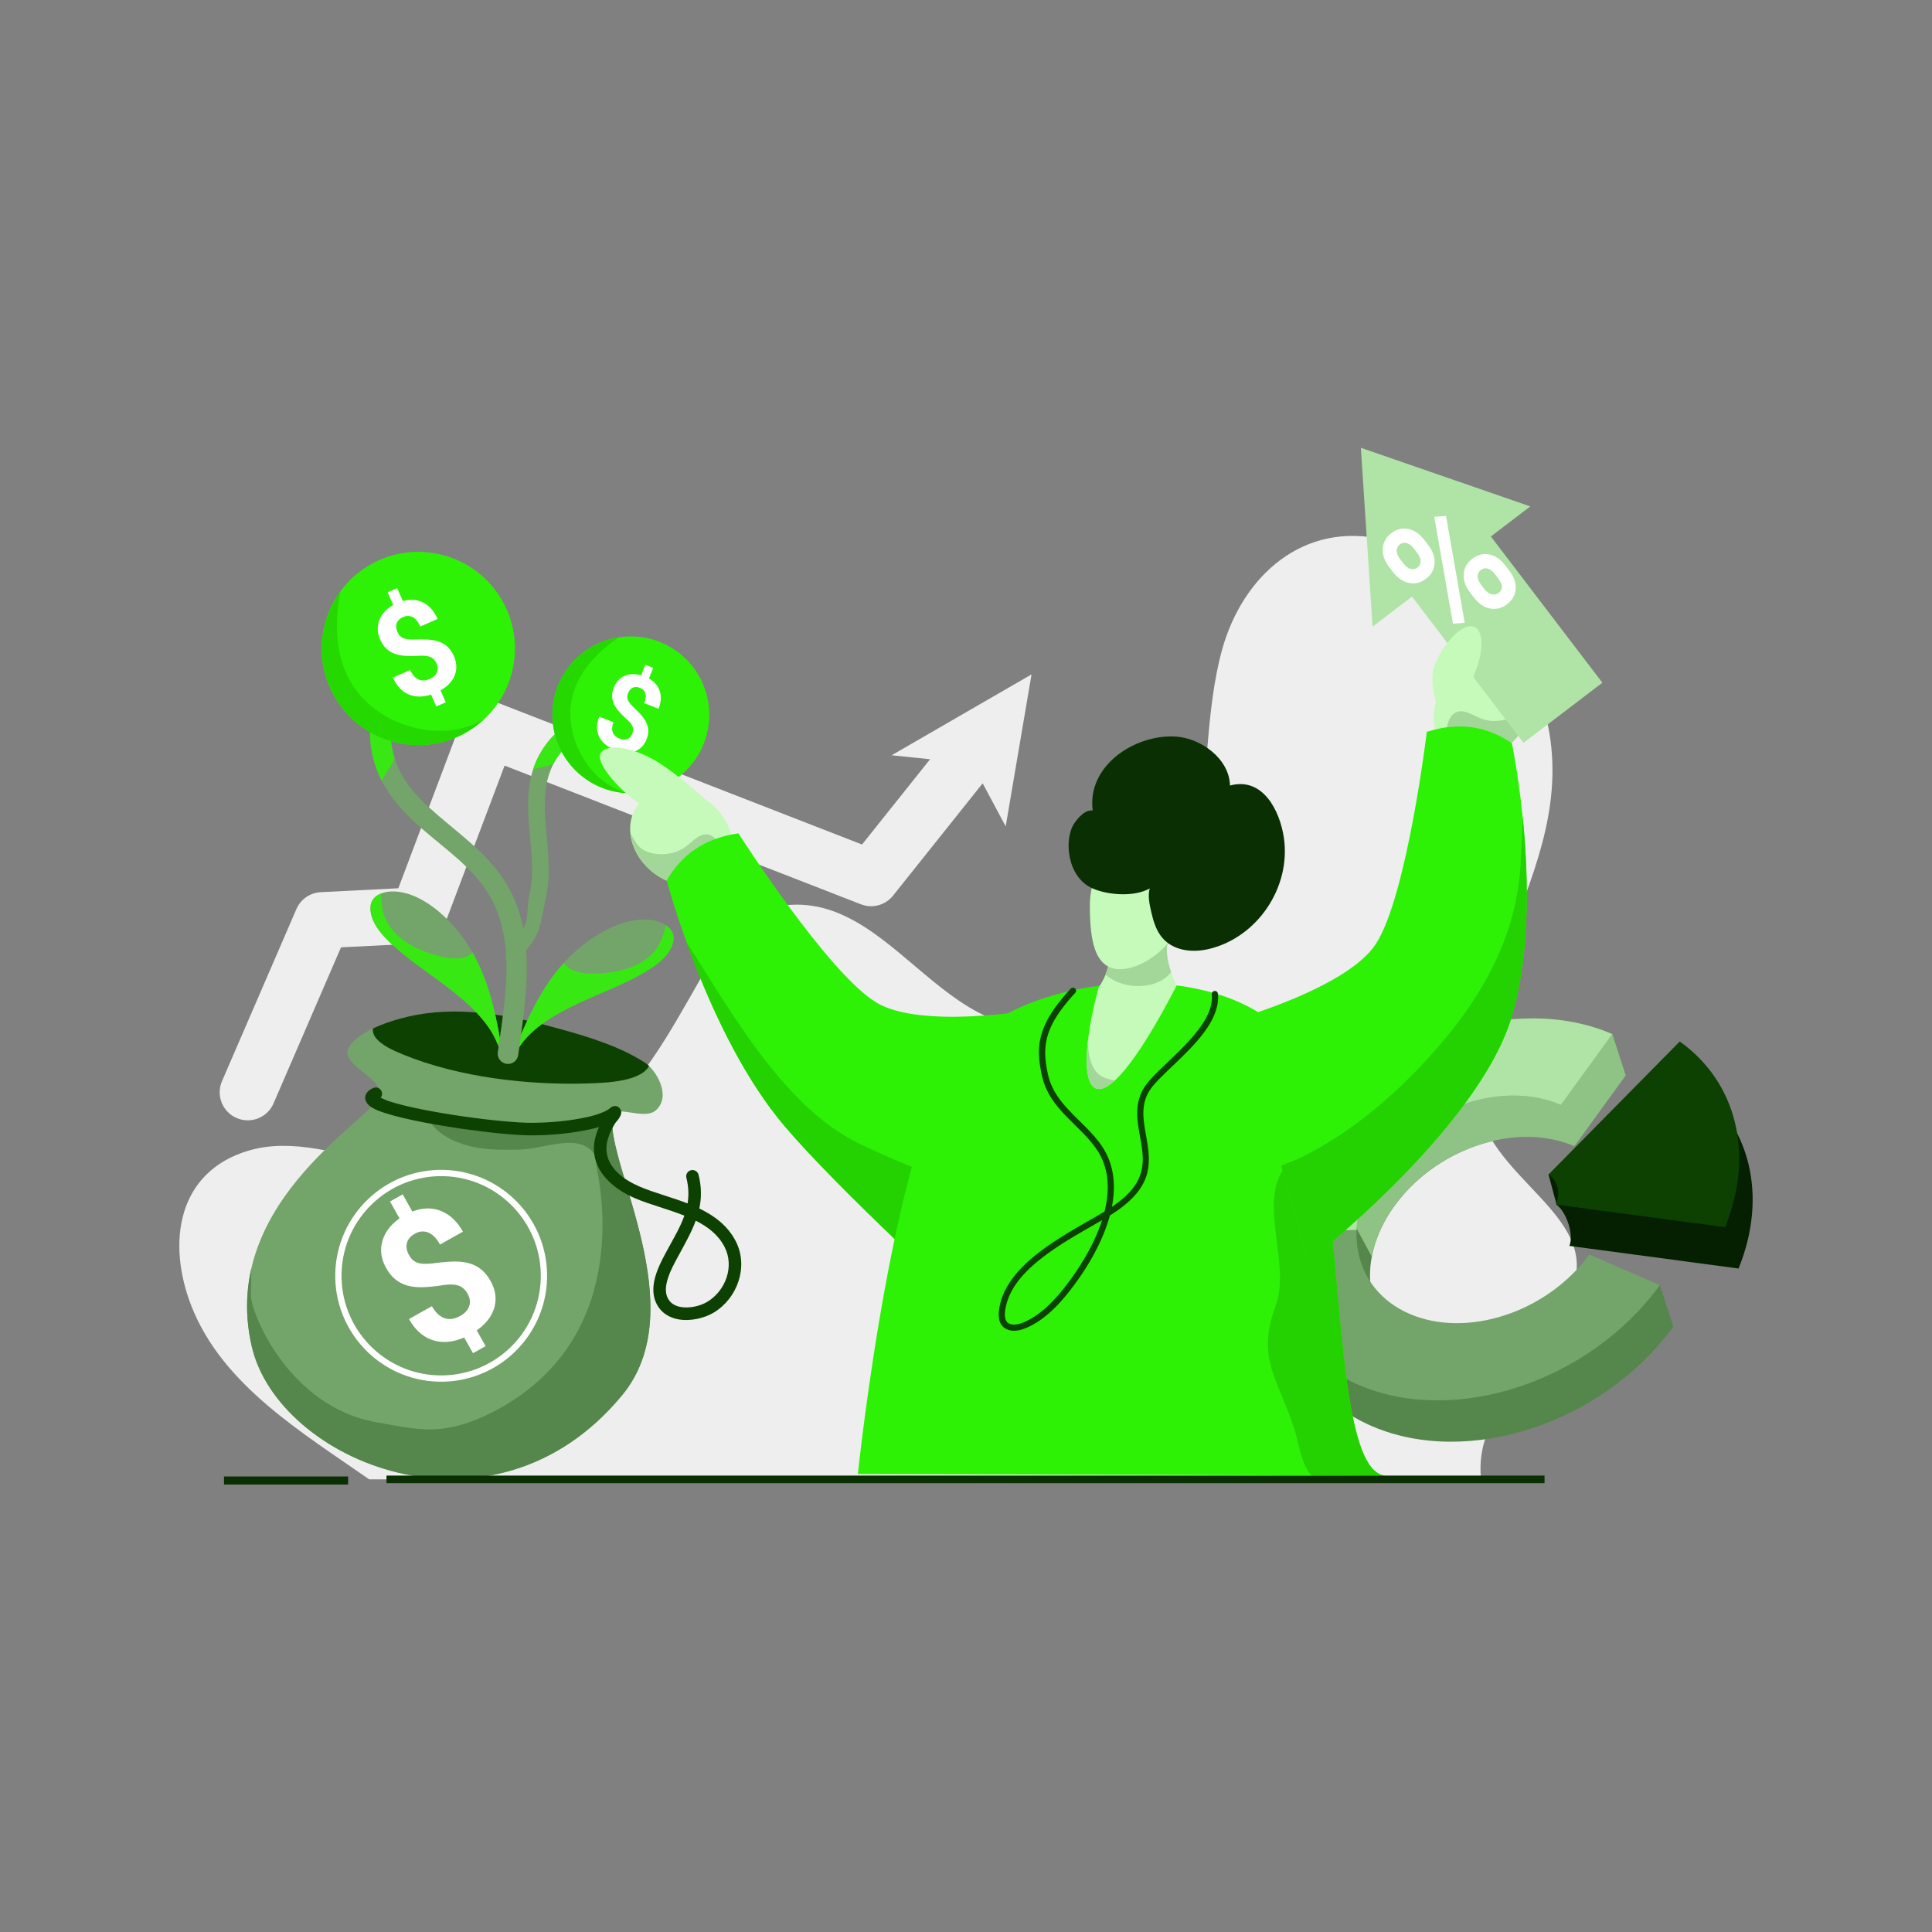 <svg xmlns="http://www.w3.org/2000/svg" fill-rule="evenodd" stroke-linejoin="round" stroke-miterlimit="2" clip-rule="evenodd" viewBox="0 0 6000 6000" id="Businessinvestment"><rect x="0" y="0" width="6000" height="6000" fill="#808080" stroke="none"/><path fill="#eeeeee" d="m1819.6 810.164 3 15.378 22.23-44.159-50.51 11.616 11.43 4.836-28.89 19.732-98.11-77.577a9.008 9.008 0 0 0-12.7 1.549l-35.45 45.796-24.14-6.106a9.014 9.014 0 0 0-9.06 2.885l-39 45.739c-3.22 3.778-2.77 9.462 1.01 12.683 3.78 3.222 9.47 2.77 12.69-1.008l35.37-41.483 24.42 6.18a9.019 9.019 0 0 0 9.33-3.215l33.5-43.268 96.17 76.044a9.003 9.003 0 0 0 10.66.372l38.05-25.994Z" transform="rotate(-17.071 -7698.57 53682.375) scale(9.685)" class="coloreeeeee svgShape"></path><path fill="#eeeeee" d="M1384.13 1066.23c-26.51-18.53-57.95-37.22-70.22-68.348-9.9-25.107-5.75-53.456 22.86-61.718 17.46-5.041 35.76 1.783 52.95 4.845 24.29 4.327 48.13 4.097 70.45-7.482 24.63-12.774 37.66-34.995 50.95-58.208 8.64-15.085 18.43-34.07 37.77-36.084 46.71-4.863 67.06 71.08 123.88 41.535 51.6-26.834 35.67-95.774 48.52-142.403 8.1-29.422 32.34-51.294 64.39-43.588 13.58 3.269 25.7 10.585 35.51 20.459 7.53 7.589 13.98 16.3 19.01 25.744 35.92 67.465-22.29 113.498-18.43 172.749 2 30.601 43 44.968 39.6 70.931-3.86 29.598-41.34 50.078-37.61 81.768l-439.63-.2Z" transform="translate(-9725.77 -3780.94) scale(7.855)" class="coloreeeeee svgShape"></path><g transform="matrix(8.355 3.623 -6.08 8.385 -4832.751 -10261.095)" fill="#000000" class="color000000 svgShape"><path fill="#55864b" d="m1797.83 845.251-12.26-10.001s-52.66 41.597-52.66 74.922c0 35.83 29.09 64.92 64.92 64.92 35.85 0 64.92-29.066 64.92-64.92l-12.29-10.001-13.95 10.001c0 21.363-17.32 38.681-38.68 38.681-21.35 0-38.68-17.333-38.68-38.681 0-6.511 1.61-12.647 4.45-18.03 6.48-12.281 19.38-20.652 34.23-20.652v-26.239Z" class="color4b7686 svgShape"></path><clipPath id="a"><path d="m1797.83 845.251-12.26-10.001s-52.66 41.597-52.66 74.922c0 35.83 29.09 64.92 64.92 64.92 35.85 0 64.92-29.066 64.92-64.92l-12.29-10.001-13.95 10.001c0 21.363-17.32 38.681-38.68 38.681-21.35 0-38.68-17.333-38.68-38.681 0-6.511 1.61-12.647 4.45-18.03 6.48-12.281 19.38-20.652 34.23-20.652v-26.239Z" fill="#000000" class="color000000 svgShape"></path></clipPath><g clip-path="url(#a)" fill="#000000" class="color000000 svgShape"><path fill="#8fc285" d="m885.616 981.629 18.561 71.871 14.98 16.48 79.083-74.055 6.46-52.121-42.984-21.736-76.1 59.561Z" transform="matrix(.749 -.117 .302 .7 757.748 289.625)" class="color85b1c2 svgShape"></path></g></g><g transform="matrix(8.355 3.623 -6.08 8.385 -4874.658 -10389.484)" fill="#000000" class="color000000 svgShape"><path fill="#73a469" d="M1797.83 845.251c-35.85 0-64.92 29.066-64.92 64.921 0 35.83 29.09 64.92 64.92 64.92 35.85 0 64.92-29.066 64.92-64.92h-26.24c0 21.363-17.32 38.681-38.68 38.681-21.35 0-38.68-17.333-38.68-38.681 0-21.363 17.32-38.682 38.68-38.682v-26.239Z" class="color6993a4 svgShape"></path><clipPath id="b"><path d="M1797.83 845.251c-35.85 0-64.92 29.066-64.92 64.921 0 35.83 29.09 64.92 64.92 64.92 35.85 0 64.92-29.066 64.92-64.92h-26.24c0 21.363-17.32 38.681-38.68 38.681-21.35 0-38.68-17.333-38.68-38.681 0-21.363 17.32-38.682 38.68-38.682v-26.239Z" fill="#000000" class="color000000 svgShape"></path></clipPath><g clip-path="url(#b)" fill="#000000" class="color000000 svgShape"><path fill="#b0e4a6" d="m846.865 1069.98 61.966-17.17 81.435-63.757 14.434-45.249-83.743-52.282-74.092 178.458Z" transform="matrix(.749 -.117 .302 .7 770.041 299.625)" class="colora6d2e4 svgShape"></path></g></g><path fill="#052000" d="M1860.47 893.107c-6.56-24.083-26.35-42.271-50.9-46.786l-22.12 43.532 8.53 7.549c3.98.733 10.95 6.094 12.01 10.001l52.48-14.296Z" transform="matrix(8.355 3.623 -6.08 8.385 -4714.848 -10289.675)" class="color001320 svgShape"></path><path fill="#0d4102" d="M1860.47 893.107c-6.56-24.083-26.35-42.271-50.9-46.786l-9.83 53.491c3.98.733 7.19 3.684 8.25 7.591l52.48-14.296Z" transform="matrix(8.355 3.623 -6.08 8.385 -4756.755 -10418.064)" class="color023341 svgShape"></path><g transform="rotate(1.558 197681.76 -431460.385) scale(9.215)" fill="#000000" class="color000000 svgShape"><path fill="#73a469" d="M1419.15 930.734c1.22 6.854-54.12 36.679-41 86.656 10.06 38.32 82.95 66.85 125.15 12.93 23.31-29.77-7.28-77.451-5.8-93.527.46-4.977 10.67 1.071 14.71-2.924 5.09-5.033-.59-13.64-4.33-15.896-8.38-5.061-18.49-7.932-27.91-10.287-16.1-4.025-32.95-7.141-49.46-3.646-6.48 1.371-17.88 5.056-21.97 10.733-4.57 6.34 9.48 9.62 10.61 15.961Z" class="color6993a4 svgShape"></path><clipPath id="c"><path d="M1419.15 930.734c1.22 6.854-54.12 36.679-41 86.656 10.06 38.32 82.95 66.85 125.15 12.93 23.31-29.77-7.28-77.451-5.8-93.527.46-4.977 10.67 1.071 14.71-2.924 5.09-5.033-.59-13.64-4.33-15.896-8.38-5.061-18.49-7.932-27.91-10.287-16.1-4.025-32.95-7.141-49.46-3.646-6.48 1.371-17.88 5.056-21.97 10.733-4.57 6.34 9.48 9.62 10.61 15.961Z" fill="#000000" class="color000000 svgShape"></path></clipPath><g clip-path="url(#c)" fill="#000000" class="color000000 svgShape"><path fill="#0d4102" d="M1426.8 893.813c-4.61 1.417-7.34 8.933-4.85 12.927 2.39 3.817 7.26 5.793 11.28 7.322 20.73 7.865 46.26 8.407 67.9 4.605 6.99-1.228 20.14-3.581 21.89-12.182 1.73-8.485-9.21-15.162-15.49-18.082-1.7-.793-3.45-1.49-5.22-2.102-23.53-8.111-52.85-3.785-75.51 7.512Z" transform="matrix(.92 .069 -.053 .71 156.547 169.734)" class="color023341 svgShape"></path><path fill="#55864b" d="M1527.12 932.778c-10.8.28-24.96 3.924-35.77 4.327-7.13.264-15.3 2.802-22.39 2.018-4.21-.466-8.08.054-12.24-.745-3.71-.713-7.27-1.863-10.82-3.156-1.16-.423-3.53-1.613-4.82-1.043-1.11.494 1.86 3.58 2.18 3.888 3.32 3.291 7.84 5.152 12.31 6.332 6.7 1.769 13.93 1.482 20.79 1.141 9.61-.478 22.75-7.414 29.01.982.91 1.213.74 3.551 1.01 5.023.84 4.556 16.48 63.495-34.39 94.235-7.92 4.78-16.85 8.65-26.17 9.26-7.23.47-14.46-1.06-21.63-2.05-35.09-4.87-50.66-41.88-50.66-48.07-.01-51.006-10.02-5.548-10.52-3.38-2.15 9.4 7.28 26.5 8.79 35.96 1.4 8.79 4.34 17.17 9.19 24.65 18.35 28.26 62.26 33.05 91.45 21.41 8.54-3.41 52.03-12.53 58.32-19.29 20.3-21.83 5.11-104.587-3.64-131.492Z" transform="translate(185.124 127.736) scale(.868)" class="color4b7686 svgShape"></path></g></g><path fill="#ffffff" fill-rule="nonzero" d="M1754.55 918.17c0-2.929-.81-5.261-2.44-6.993-1.62-1.733-4.38-3.332-8.28-4.797-3.89-1.465-7.25-2.921-10.07-4.368-2.83-1.447-5.25-3.108-7.27-4.984a20.055 20.055 0 0 1-4.71-6.619c-1.13-2.536-1.69-5.555-1.69-9.057 0-6.038 1.93-10.986 5.79-14.845 3.86-3.859 8.98-6.109 15.38-6.753v-11.468h8.57v11.629c6.33.893 11.28 3.528 14.85 7.905 3.57 4.377 5.36 10.049 5.36 17.016h-15.49c0-4.288-.89-7.494-2.65-9.62-1.77-2.126-4.14-3.189-7.1-3.189-2.93 0-5.2.831-6.81 2.492-1.61 1.662-2.41 3.957-2.41 6.887 0 2.715.78 4.895 2.36 6.538 1.57 1.644 4.49 3.323 8.76 5.038 4.27 1.715 7.78 3.332 10.53 4.85 2.75 1.518 5.07 3.233 6.97 5.145a19.971 19.971 0 0 1 4.34 6.538c1 2.448 1.5 5.297 1.5 8.548 0 6.074-1.9 11.005-5.68 14.792-3.79 3.787-9.01 6.02-15.65 6.699v10.665h-8.52v-10.612c-7.33-.786-13-3.385-17.02-7.797-4.02-4.413-6.03-10.281-6.03-17.605h15.49c0 4.251 1.01 7.511 3.03 9.78 2.02 2.269 4.92 3.403 8.71 3.403 3.14 0 5.62-.83 7.45-2.492 1.82-1.661 2.73-3.903 2.73-6.726Z" transform="rotate(-29.274 3780.2 19342.41) scale(5.268)" class="colorffffff svgShape"></path><path fill="#0d4102" d="M1508.99 936.272c-1.22 2.899-1.99 5.981-1.76 9.139.65 9.065 8.86 15.079 16.65 18.115 5.92 2.31 13.1 3.863 19.76 6.265-1.48 4.5-3.95 8.816-6.4 13.559-1.71 3.312-3.99 7.689-4.77 11.976-.6 3.29-.35 6.534 1.34 9.354 1.91 3.21 5.05 4.89 8.59 5.43 4.8.72 10.35-.77 13.92-3.03 9.17-5.79 13.33-18.203 7.85-27.951-3.29-5.863-8.61-9.589-14.71-12.282.76-4.039.7-8.293-.65-13.07-.37-1.296-1.74-2.055-3.06-1.693-1.32.362-2.09 1.709-1.72 3.005 1.02 3.59 1.17 6.839.74 9.918-6.45-2.268-13.35-3.787-19.07-6.015-6.14-2.395-13.01-6.777-13.53-13.927-.26-3.587 1.26-7.01 2.96-10.101.27-.51.82-1.094 1.25-1.685.53-.71.93-1.438 1.12-2.091.32-1.113-.1-1.781-.34-2.129-.51-.728-1.27-1.211-2.43-1.044-.24.033-.55.11-.9.296-.26.14-.89.714-1.18.932-.53.391-1.1.698-1.69.985-2.06.999-4.27 1.711-6.48 2.256-7.1 1.745-14.41 2.601-21.7 2.866-11.66.423-43.02-2.862-56.67-6.772-1.32-.378-2.68-.938-3.65-1.376.54-.701.68-1.67.27-2.522-.58-1.218-2.06-1.742-3.3-1.169-2.65 1.229-3.22 2.945-3.07 4.216.14 1.098 1.04 2.524 3.18 3.625 9.26 4.759 49.63 9.373 63.42 8.873 7.64-.277 15.29-1.181 22.72-3.009 1.11-.273 2.22-.585 3.31-.944Zm39.19 35.358c-1.58 4.6-4.01 9.076-6.52 13.93-1.28 2.486-2.96 5.623-3.88 8.837-.78 2.71-1.08 5.485.31 7.813 1.43 2.4 4.1 3.19 6.85 3.2 3.14.02 6.44-1.01 8.7-2.43 7.06-4.46 10.41-13.985 6.19-21.493-2.62-4.672-6.84-7.646-11.65-9.857Z" transform="matrix(7.86 .214 -.217 7.994 -9797.172 -4307.528)" class="color023341 svgShape"></path><path fill="#ffffff" d="M1456.65 951.799c-22.7 0-41.14 18.432-41.14 41.135 0 22.706 18.44 41.136 41.14 41.136s41.13-18.43 41.13-41.136c0-22.703-18.43-41.135-41.13-41.135Zm0 2.439c21.36 0 38.69 17.339 38.69 38.696 0 21.356-17.33 38.696-38.69 38.696s-38.7-17.34-38.7-38.696c0-21.357 17.34-38.696 38.7-38.696Z" transform="rotate(1.558 152809.031 -372027.289) scale(7.997)" class="colorffffff svgShape"></path><g transform="matrix(-6.546 -.724 -.724 6.546 14285.8 -2344.728)" fill="#000000" class="color000000 svgShape"><path fill="#73a469" d="M1826.95 1063.05c.53-6.86 2.82-13.69 4.99-20.17 5.79-17.25 14.13-32.74 28.91-43.864 7.18-5.402 16.92-10.461 26.23-9.185 4.41.603 9.33 3.149 9.11 8.246-.38 9.113-11.31 16.233-17.99 20.663-16.32 10.83-46.62 22.56-51.25 44.31Z" class="color6993a4 svgShape"></path><clipPath id="d"><path d="M1826.95 1063.05c.53-6.86 2.82-13.69 4.99-20.17 5.79-17.25 14.13-32.74 28.91-43.864 7.18-5.402 16.92-10.461 26.23-9.185 4.41.603 9.33 3.149 9.11 8.246-.38 9.113-11.31 16.233-17.99 20.663-16.32 10.83-46.62 22.56-51.25 44.31Z" fill="#000000" class="color000000 svgShape"></path></clipPath><g clip-path="url(#d)" fill="#000000" class="color000000 svgShape"><path fill="#37e813" d="M1855.6 999.788c1.04 2.592.6 5.662.06 8.312-.48 2.39-1.15 4.82-2.38 6.94-4.46 7.66-13.84 10.88-22.14 12.14-3.75.57-9.76.95-12.7-2.13-2.02-2.12-.56-4.16-.44-6.54.03-.63-.47-.78-1-.62-2.87.84-5.33 4.93-6.87 7.2-4.62 6.85-7.57 15.14-8.79 23.29-.43 2.87-1.07 6.88.78 9.42 2.32 3.19 7.6.75 10.29-.51.78-.37 1.56-.76 2.33-1.16.89-.46 1.78-.94 2.65-1.42 1.37-.75 2.71-1.55 4.04-2.35 8.13-4.86 46.98-25.05 52.1-34.6 5.34-9.97-8.7-14.59-17.93-17.972Z" transform="translate(-337.245 -216.062) scale(1.201)" class="color477282 svgShape"></path></g></g><g transform="rotate(6.308 40434.851 -89591.941) scale(6.586)" fill="#000000" class="color000000 svgShape"><path fill="#73a469" d="M1826.95 1063.05c.53-6.86 2.82-13.69 4.99-20.17 5.79-17.25 14.13-32.74 28.91-43.864 7.18-5.402 16.92-10.461 26.23-9.185 4.41.603 9.33 3.149 9.11 8.246-.38 9.113-11.31 16.233-17.99 20.663-16.32 10.83-46.62 22.56-51.25 44.31Z" class="color6993a4 svgShape"></path><clipPath id="e"><path d="M1826.95 1063.05c.53-6.86 2.82-13.69 4.99-20.17 5.79-17.25 14.13-32.74 28.91-43.864 7.18-5.402 16.92-10.461 26.23-9.185 4.41.603 9.33 3.149 9.11 8.246-.38 9.113-11.31 16.233-17.99 20.663-16.32 10.83-46.62 22.56-51.25 44.31Z" fill="#000000" class="color000000 svgShape"></path></clipPath><g clip-path="url(#e)" fill="#000000" class="color000000 svgShape"><path fill="#37e813" d="M1855.6 999.788c1.04 2.592.6 5.662.06 8.312-.48 2.39-1.15 4.82-2.38 6.94-4.46 7.66-13.84 10.88-22.14 12.14-3.75.57-9.76.95-12.7-2.13-2.02-2.12-.56-4.16-.44-6.54.03-.63-.47-.78-1-.62-2.87.84-5.33 4.93-6.87 7.2-4.62 6.85-7.57 15.14-8.79 23.29-.43 2.87-1.07 6.88.78 9.42 2.32 3.19 7.6.75 10.29-.51.78-.37 1.56-.76 2.33-1.16.89-.46 1.78-.94 2.65-1.42 1.37-.75 2.71-1.55 4.04-2.35 8.13-4.86 46.98-25.05 52.1-34.6 5.34-9.97-8.7-14.59-17.93-17.972Z" transform="translate(-337.245 -216.062) scale(1.201)" class="color477282 svgShape"></path></g></g><g transform="rotate(-173.692 9108.95 -2485.555) scale(8.737 -8.5)" fill="#000000" class="color000000 svgShape"><path fill="#73a469" d="M1830.61 1062.95c-.26-10.01-.87-20.78.25-31.11 1.07-9.78 3.69-19.17 9.96-26.97 6.79-8.459 16.47-13.765 25.14-19.935 9.65-6.873 18.1-14.74 21.35-27.711.99-3.91 1.36-7.975.98-11.995-.41-4.286-1.79-8.419-3.64-12.283-.89-1.862-3.09-2.627-4.9-1.709-1.81.918-2.56 3.175-1.66 5.036 1.46 3.054 2.59 6.308 2.92 9.696.3 3.143-.01 6.319-.78 9.376-2.78 11.05-10.21 17.553-18.44 23.408-9.21 6.558-19.4 12.339-26.62 21.327-14.03 17.48-12.43 41.85-11.88 63.07.06 2.08 1.74 3.72 3.76 3.66 2.02-.05 3.61-1.78 3.56-3.86Z" class="color6993a4 svgShape"></path><clipPath id="f"><path d="M1830.61 1062.95c-.26-10.01-.87-20.78.25-31.11 1.07-9.78 3.69-19.17 9.96-26.97 6.79-8.459 16.47-13.765 25.14-19.935 9.65-6.873 18.1-14.74 21.35-27.711.99-3.91 1.36-7.975.98-11.995-.41-4.286-1.79-8.419-3.64-12.283-.89-1.862-3.09-2.627-4.9-1.709-1.81.918-2.56 3.175-1.66 5.036 1.46 3.054 2.59 6.308 2.92 9.696.3 3.143-.01 6.319-.78 9.376-2.78 11.05-10.21 17.553-18.44 23.408-9.21 6.558-19.4 12.339-26.62 21.327-14.03 17.48-12.43 41.85-11.88 63.07.06 2.08 1.74 3.72 3.76 3.66 2.02-.05 3.61-1.78 3.56-3.86Z" fill="#000000" class="color000000 svgShape"></path></clipPath><g clip-path="url(#f)" fill="#000000" class="color000000 svgShape"><path fill="#37e813" d="M1847.02 924.905c5.25 5.935 2.64 36.785 5.98 43.864.79 1.693 1.42 7.919 3.45 8.598 1.57.522 3.33-1.597 4.19-2.574 3.06-3.452 5.16-7.904 7.03-12.068 4.85-10.735 8.71-23.987 7.13-35.85-.26-2.003-.72-4.053-1.52-5.914-3.52-8.121-12.71-5.808-18.62-2.034-2.73 1.749-5.23 3.807-7.64 5.978Z" transform="matrix(.894 -.149 .145 .919 83.332 350.673)" class="color477282 svgShape"></path></g></g><g transform="scale(-10.471 10.471) rotate(-6.308 -5748.591 18682.887)" fill="#000000" class="color000000 svgShape"><circle cx="1873.49" cy="922.267" r="28.654" fill="#2df205" class="colorf29f05 svgShape"></circle><clipPath id="g"><circle cx="1873.49" cy="922.267" r="28.654" fill="#000000" class="color000000 svgShape"></circle></clipPath><g clip-path="url(#g)" fill="#000000" class="color000000 svgShape"><path fill="#25d900" d="M1078.06 1036.13c3.78 18.66 2.57 41.21-14.47 53.1a42.774 42.774 0 0 1-10.56 5.33c-9.42 3.22-20.72 3.17-29.76-1.21-2.66-1.28-5.19-2.91-7.34-4.94-1.35-1.27-2.69-3.39-4.37-4.22-1.67-.83-2.13 1.29-2.03 2.49.36 4.52 3.42 9 6.17 12.4 10.58 13.09 28.05 16.93 43.83 11.83 27.21-8.79 41.45-49.94 18.53-74.78Z" transform="translate(1082.17 116.823) scale(.756)" class="colord98a00 svgShape"></path></g></g><path fill="#ffffff" fill-rule="nonzero" d="M1754.55 918.17c0-2.929-.81-5.261-2.44-6.993-1.62-1.733-4.38-3.332-8.28-4.797-3.89-1.465-7.25-2.921-10.07-4.368-2.83-1.447-5.25-3.108-7.27-4.984a20.055 20.055 0 0 1-4.71-6.619c-1.13-2.536-1.69-5.555-1.69-9.057 0-6.038 1.93-10.986 5.79-14.845 3.86-3.859 8.98-6.109 15.38-6.753v-11.468h8.57v11.629c6.33.893 11.28 3.528 14.85 7.905 3.57 4.377 5.36 10.049 5.36 17.016h-15.49c0-4.288-.89-7.494-2.65-9.62-1.77-2.126-4.14-3.189-7.1-3.189-2.93 0-5.2.831-6.81 2.492-1.61 1.662-2.41 3.957-2.41 6.887 0 2.715.78 4.895 2.36 6.538 1.57 1.644 4.49 3.323 8.76 5.038 4.27 1.715 7.78 3.332 10.53 4.85 2.75 1.518 5.07 3.233 6.97 5.145a19.971 19.971 0 0 1 4.34 6.538c1 2.448 1.5 5.297 1.5 8.548 0 6.074-1.9 11.005-5.68 14.792-3.79 3.787-9.01 6.02-15.65 6.699v10.665h-8.52v-10.612c-7.33-.786-13-3.385-17.02-7.797-4.02-4.413-6.03-10.281-6.03-17.605h15.49c0 4.251 1.01 7.511 3.03 9.78 2.02 2.269 4.92 3.403 8.71 3.403 3.14 0 5.62-.83 7.45-2.492 1.82-1.661 2.73-3.903 2.73-6.726Z" transform="rotate(-23.692 633.93 15343.512) scale(3.78)" class="colorffffff svgShape"></path><g transform="rotate(-128.541 9688.974 668.804) scale(7.092 -6.9)" fill="#000000" class="color000000 svgShape"><path fill="#73a469" d="M1821.75 1026.45c-.58 9.11 6.49 6.14 7.62-4.19 1.06-9.78 5.18-9.59 11.45-17.39 6.79-8.459 16.47-13.765 25.14-19.935 9.65-6.873 18.1-14.74 21.35-27.711.99-3.91 1.36-7.975.98-11.995-.41-4.286-1.79-8.419-3.64-12.283-.89-1.862-3.09-2.627-4.9-1.709-1.81.918-2.56 3.175-1.66 5.036 1.46 3.054 2.59 6.308 2.92 9.696.3 3.143-.01 6.319-.78 9.376-2.78 11.05-10.21 17.553-18.44 23.408-9.21 6.558-19.4 12.339-26.62 21.327-8.25 10.28-12.59 13.37-13.42 26.37Z" class="color6993a4 svgShape"></path><clipPath id="h"><path d="M1821.75 1026.45c-.58 9.11 6.49 6.14 7.62-4.19 1.06-9.78 5.18-9.59 11.45-17.39 6.79-8.459 16.47-13.765 25.14-19.935 9.65-6.873 18.1-14.74 21.35-27.711.99-3.91 1.36-7.975.98-11.995-.41-4.286-1.79-8.419-3.64-12.283-.89-1.862-3.09-2.627-4.9-1.709-1.81.918-2.56 3.175-1.66 5.036 1.46 3.054 2.59 6.308 2.92 9.696.3 3.143-.01 6.319-.78 9.376-2.78 11.05-10.21 17.553-18.44 23.408-9.21 6.558-19.4 12.339-26.62 21.327-8.25 10.28-12.59 13.37-13.42 26.37Z" fill="#000000" class="color000000 svgShape"></path></clipPath><g clip-path="url(#h)" fill="#000000" class="color000000 svgShape"><path fill="#37e813" d="M1847.02 924.905c5.25 5.935 2.64 36.785 5.98 43.864.79 1.693 1.42 7.919 3.45 8.598 1.57.522 3.33-1.597 4.19-2.574 3.06-3.452 5.16-7.904 7.03-12.068 4.85-10.735 8.71-23.987 7.13-35.85-.26-2.003-.72-4.053-1.52-5.914-3.52-8.121-12.71-5.808-18.62-2.034-2.73 1.749-5.23 3.807-7.64 5.978Z" transform="matrix(.894 -.149 .145 .919 83.332 350.673)" class="color477282 svgShape"></path></g></g><g transform="scale(-8.499 8.499) rotate(-51.459 135.594 2774.746)" fill="#000000" class="color000000 svgShape"><circle cx="1873.49" cy="922.267" r="28.654" fill="#2df205" class="colorf29f05 svgShape"></circle><clipPath id="i"><circle cx="1873.49" cy="922.267" r="28.654" fill="#000000" class="color000000 svgShape"></circle></clipPath><g clip-path="url(#i)" fill="#000000" class="color000000 svgShape"><path fill="#25d900" d="M1078.06 1036.13c3.78 18.66 2.57 41.21-14.47 53.1a42.774 42.774 0 0 1-10.56 5.33c-9.42 3.22-20.72 3.17-29.76-1.21-2.66-1.28-5.19-2.91-7.34-4.94-1.35-1.27-2.69-3.39-4.37-4.22-1.67-.83-2.13 1.29-2.03 2.49.36 4.52 3.42 9 6.17 12.4 10.58 13.09 28.05 16.93 43.83 11.83 27.21-8.79 41.45-49.94 18.53-74.78Z" transform="translate(1082.17 116.823) scale(.756)" class="colord98a00 svgShape"></path></g></g><path fill="#ffffff" fill-rule="nonzero" d="M1754.55 918.17c0-2.929-.81-5.261-2.44-6.993-1.62-1.733-4.38-3.332-8.28-4.797-3.89-1.465-7.25-2.921-10.07-4.368-2.83-1.447-5.25-3.108-7.27-4.984a20.055 20.055 0 0 1-4.71-6.619c-1.13-2.536-1.69-5.555-1.69-9.057 0-6.038 1.93-10.986 5.79-14.845 3.86-3.859 8.98-6.109 15.38-6.753v-11.468h8.57v11.629c6.33.893 11.28 3.528 14.85 7.905 3.57 4.377 5.36 10.049 5.36 17.016h-15.49c0-4.288-.89-7.494-2.65-9.62-1.77-2.126-4.14-3.189-7.1-3.189-2.93 0-5.2.831-6.81 2.492-1.61 1.662-2.41 3.957-2.41 6.887 0 2.715.78 4.895 2.36 6.538 1.57 1.644 4.49 3.323 8.76 5.038 4.27 1.715 7.78 3.332 10.53 4.85 2.75 1.518 5.07 3.233 6.97 5.145a19.971 19.971 0 0 1 4.34 6.538c1 2.448 1.5 5.297 1.5 8.548 0 6.074-1.9 11.005-5.68 14.792-3.79 3.787-9.01 6.02-15.65 6.699v10.665h-8.52v-10.612c-7.33-.786-13-3.385-17.02-7.797-4.02-4.413-6.03-10.281-6.03-17.605h15.49c0 4.251 1.01 7.511 3.03 9.78 2.02 2.269 4.92 3.403 8.71 3.403 3.14 0 5.62-.83 7.45-2.492 1.82-1.661 2.73-3.903 2.73-6.726Z" transform="rotate(21.459 5092.912 -6475.026) scale(3.068)" class="colorffffff svgShape"></path><g transform="matrix(4.52 -6.185 -7.454 -5.447 3054.522 16038.93)" fill="#000000" class="color000000 svgShape"><circle cx="1344.05" cy="940.929" r="18.237" fill="#c5faba" class="colorfad8ba svgShape"></circle><clipPath id="j"><circle cx="1344.05" cy="940.929" r="18.237" fill="#000000" class="color000000 svgShape"></circle></clipPath><g clip-path="url(#j)" fill="#000000" class="color000000 svgShape"><path fill="#a3d799" d="M1655.67 790.479c-.55 2.404-1.49 4.59-2.79 6.69-.59.961-1.19 2.019-2.08 2.729-2.3 1.818-5.91 1.969-8.64 1.331-1.27-.296-2.43-.842-3.51-1.572-2.24-1.526-4.74-4.998-7.76-2.898-.46.319-.86.733-1.19 1.179a6.87 6.87 0 0 0-1.04 2.047 7.432 7.432 0 0 0-.37 2.29c-.05 6.452 7.52 9.452 12.92 9.506 5.67.057 15.3-4.597 17.79-11.144 1.12-2.95-4.28-7.867-3.33-10.158Z" transform="matrix(-.867 .985 -1.186 -.72 3710.79 -100.301)" class="colord7b699 svgShape"></path></g></g><g transform="matrix(-5.95 -4.826 5.816 -7.17 7128.721 15432.663)" fill="#000000" class="color000000 svgShape"><circle cx="1344.05" cy="940.929" r="18.237" fill="#c5faba" class="colorfad8ba svgShape"></circle><clipPath id="k"><circle cx="1344.05" cy="940.929" r="18.237" fill="#000000" class="color000000 svgShape"></circle></clipPath><g clip-path="url(#k)" fill="#000000" class="color000000 svgShape"><path fill="#a3d799" d="M1655.67 790.479c-.55 2.404-1.49 4.59-2.79 6.69-.59.961-1.19 2.019-2.08 2.729-2.3 1.818-5.91 1.969-8.64 1.331-1.27-.296-2.43-.842-3.51-1.572-2.24-1.526-4.74-4.998-7.76-2.898-.46.319-.86.733-1.19 1.179a6.87 6.87 0 0 0-1.04 2.047 7.432 7.432 0 0 0-.37 2.29c-.05 6.452 7.52 9.452 12.92 9.506 5.67.057 15.3-4.597 17.79-11.144 1.12-2.95-4.28-7.867-3.33-10.158Z" transform="matrix(-.867 .985 -1.186 -.72 3710.79 -100.301)" class="colord7b699 svgShape"></path></g></g><path fill="#c5faba" d="M1357.22 921.043s10.03 16.363 10.03 26.429c0 10.065-8.17 18.237-18.24 18.237-10.06 0-23.2-14.714-23.2-24.78 0-10.065 31.41-19.886 31.41-19.886Z" transform="matrix(1.636 -3.005 -7.187 -3.913 6598.257 10172.794)" class="colorfad8ba svgShape"></path><g transform="translate(-8563.95 -2862.835) scale(6.995)" fill="#000000" class="color000000 svgShape"><path fill="#2df205" d="M1682.05 857.756s-49.05 8.464-68.67-3.389c-21.65-13.083-61.23-75.109-61.23-75.109-15.47 2.169-25.42 9.804-31.86 20.913 0 0 18.21 68.841 52.25 108.966 24.18 28.496 79.84 79.143 79.84 79.143l29.67-130.524Z" class="colorf25c05 svgShape"></path><clipPath id="l"><path d="M1682.05 857.756s-49.05 8.464-68.67-3.389c-21.65-13.083-61.23-75.109-61.23-75.109-15.47 2.169-25.42 9.804-31.86 20.913 0 0 18.21 68.841 52.25 108.966 24.18 28.496 79.84 79.143 79.84 79.143l29.67-130.524Z" fill="#000000" class="color000000 svgShape"></path></clipPath><g clip-path="url(#l)" fill="#000000" class="color000000 svgShape"><path fill="#23d200" d="M1519.9 848.086c19.39 29.63 40.83 70.669 72.66 85.715 11.74 5.547 23.85 10.874 36.35 14.459 3.54 1.015 12.06 1.078 13.73 5.259 2.45 6.121-1.64 3.42-5.03 7.748-12.26 15.682-31.66 25.536-51.42 18.268-11.77-4.33-21.9-13.072-30.06-22.383-16.44-18.763-26.88-86.167-36.23-109.066Z" transform="translate(-181.892 -131.256) scale(1.123)" class="colord23f00 svgShape"></path></g></g><g transform="matrix(8.246 0 0 7.585 -10839.535 -3487.787)" fill="#000000" class="color000000 svgShape"><path fill="#2df205" d="M1797.49 882.107c-26.47-29.429-92.98-24.551-119.31 5.303-26.65 30.206-40.57 175.93-40.57 175.93l199.42.65c-24.89 1.38-13.06-152.454-39.54-181.883Z" class="colorf25c05 svgShape"></path><clipPath id="m"><path d="M1797.49 882.107c-26.47-29.429-92.98-24.551-119.31 5.303-26.65 30.206-40.57 175.93-40.57 175.93l199.42.65c-24.89 1.38-13.06-152.454-39.54-181.883Z" fill="#000000" class="color000000 svgShape"></path></clipPath><g clip-path="url(#m)" fill="#000000" class="color000000 svgShape"><path fill="#23d200" d="M1758.95 943.1c-9.72 14.241 2.83 37.847-3.09 53.933-7.78 21.157.68 28.487 7.26 48.587 2.07 6.33 2.42 13.54 6.91 18.78 9.99 11.65 29.36 13.71 41.4 4.15 9.15-7.27 14.11-18.84 17.01-29.85 2.55-9.66 3.31-19.81 2.74-29.78-.97-17.078-65.17-55.648-72.23-65.82Z" transform="matrix(.953 0 0 1.036 121.664 -38.648)" class="colord23f00 svgShape"></path></g></g><path fill="#0d4102" d="M1688.91 960.35c-.58.352-1.15.693-1.72 1.024-7.81 4.555-15.79 8.867-23.06 14.28-6.94 5.17-14.1 12.053-16.35 20.72-.47 1.796-.95 4.366-.53 6.506.33 1.68 1.19 3.11 2.83 3.92 1.34.65 2.82.79 4.32.59 2.02-.28 4.06-1.18 5.68-2.04 6.74-3.58 11.9-9.405 16.43-15.421 5.62-7.448 11.71-17.599 14.52-28.021 5.58-3.492 11.27-7.995 13.85-14.05 2.78-6.54 1.2-13.155.1-19.662-1-5.941-1.59-11.798 2.98-17.372 4.41-5.376 13.21-12.327 19.25-19.929 4.24-5.337 7.11-11.011 6.53-16.671a1.21 1.21 0 0 0-1.33-1.091c-.67.068-1.16.667-1.09 1.337.51 5.082-2.21 10.116-6.02 14.908-6.03 7.591-14.82 14.53-19.22 19.899-5.1 6.211-4.63 12.706-3.5 19.326 1.02 6.056 2.64 12.213.05 18.3-2.06 4.856-6.33 8.586-10.81 11.594.06-.282.11-.563.16-.845 1.44-8.103.61-16.169-4.08-23.136-3.36-4.999-8.06-9.044-12.28-13.426-4.02-4.172-7.62-8.655-9-14.727-2.64-11.602-1.35-19.336 10.72-32.476a1.22 1.22 0 0 0-.07-1.723 1.228 1.228 0 0 0-1.73.073c-12.86 14.01-14.12 22.298-11.3 34.668 1.49 6.532 5.3 11.39 9.63 15.878 4.12 4.279 8.72 8.213 12.01 13.095 4.33 6.425 5.02 13.876 3.7 21.348a49.426 49.426 0 0 1-.67 3.124Zm-.97 3.409c-7.57 4.407-15.31 8.603-22.35 13.851-6.52 4.854-13.34 11.24-15.45 19.377-.33 1.268-.7 2.987-.6 4.573.08 1.27.44 2.47 1.62 3.05 1.14.56 2.46.5 3.73.21 1.46-.34 2.87-1 4.04-1.62 6.43-3.416 11.31-9.005 15.64-14.74 5-6.635 10.41-15.473 13.37-24.701Z" transform="translate(-9836.24 -3780.94) scale(7.855)" class="color023341 svgShape"></path><g transform="scale(-6.995 6.995) rotate(25.668 1456.496 -4244.731)" fill="#000000" class="color000000 svgShape"><path fill="#2df205" d="M1682.05 857.756s-49.05 8.464-68.67-3.389c-21.65-13.083-61.23-75.109-61.23-75.109-15.47 2.169-25.42 9.804-31.86 20.913 0 0 17.11 69.8 52.25 108.966 34.93 38.933 128.96 59.256 128.96 59.256l-19.45-110.637Z" class="colorf25c05 svgShape"></path><clipPath id="n"><path d="M1682.05 857.756s-49.05 8.464-68.67-3.389c-21.65-13.083-61.23-75.109-61.23-75.109-15.47 2.169-25.42 9.804-31.86 20.913 0 0 17.11 69.8 52.25 108.966 34.93 38.933 128.96 59.256 128.96 59.256l-19.45-110.637Z" fill="#000000" class="color000000 svgShape"></path></clipPath><g clip-path="url(#n)" fill="#000000" class="color000000 svgShape"><path fill="#23d200" d="M1855.5 784.793c-1.49 13.443-.34 18.912-1.86 40.495-2.17 30.615-18.13 55.798-39.12 78.018-13.68 14.482-29.54 27.456-47.45 36.356-6.49 3.226-19.72 5.943-19.6 15.25.09 7.18 5.48 13.944 10.27 18.733 16.37 16.353 41.87 17.874 61.18 5.763 12.5-7.844 21.82-20.038 31.77-30.82 54.04-58.56 1.05-132.796 4.81-163.795Z" transform="matrix(-1.012 .486 .486 1.012 3015.7 -884.309)" class="colord23f00 svgShape"></path></g></g><g transform="matrix(-10.315 0 0 10.315 18531.623 -5365.491)" fill="#000000" class="color000000 svgShape"><path fill="#c5faba" d="m1463.74 798.269-20.05.291c2.78 7.537 1.54 11.379-1.32 18.449 25.5 49.252 32.07 32.554 23.43.453-3.38-4.809-4.5-10.952-2.06-19.193Z" class="colorfad8ba svgShape"></path><clipPath id="o"><path d="m1463.74 798.269-20.05.291c2.78 7.537 1.54 11.379-1.32 18.449 25.5 49.252 32.07 32.554 23.43.453-3.38-4.809-4.5-10.952-2.06-19.193Z" fill="#000000" class="color000000 svgShape"></path></clipPath><g clip-path="url(#o)" fill="#000000" class="color000000 svgShape"><path fill="#a3d799" d="M1476.62 834.969c-3.25 4.715-8.83 6.632-14.35 5.478-3.18-.661-6.21-2.666-6.89-6.053-.69-3.45 1.44-6.188 4.33-7.834 4.51-2.564 12.83 5.114 16.91 8.409Z" transform="translate(-197.536 -130.504) scale(1.127)" class="colord7b699 svgShape"></path><path fill="#a3d799" d="M673.19 1001.35c1.085 8.31 2.281 16.74 1.722 25.13-.29 4.36 5.454 24.62-3.631 26.91-7.912 1.99-9.304 4.53-4.045 9.22 5.167 4.6 12.129 4.42 16.349-1.31 2.487-3.37 3.772-7.64 4.527-11.71 1.659-8.96-13.035-39.4-14.922-48.24Z" transform="translate(706.7 -342.261) scale(1.127)" class="colord7b699 svgShape"></path></g></g><path fill="#c5faba" d="M1454.31 765.662c9.51 0 17.23 10.205 17.23 22.775 0 12.569-1.65 23.474-11.15 23.474-9.51 0-23.3-10.905-23.3-23.474 0-12.57 7.72-22.775 17.22-22.775Z" transform="matrix(-8.41 0 0 8.41 15760.295 -3818.315)" class="colorfad8ba svgShape"></path><path fill="#0a2f03" d="M1678.5 833.446c8.08 3.384 21.19 4.229 28.93-.141-1.11 3.591-.09 8.26.71 11.768.95 4.158 2.16 8.481 4.6 12.031 5.6 8.129 16.13 9.33 25.09 7.168 24.79-5.98 41.88-31.563 38.29-56.695-2.01-14.057-10.79-31.511-27.61-26.947-.34-13.942-15.23-24.384-27.92-25.084-20.89-1.152-45.33 14.9-42.37 37.885-3.87-.57-7.6 3.835-9.45 6.613-5.36 8.011-3.81 27.728 9.73 33.402Z" transform="translate(-6788.337 -2296.535) scale(6.067)" class="color03222f svgShape"></path><path fill="#b0e4a6" d="M1801.56 1193.15h-38.09v10.27l-30.93-20.54 30.93-20.54v10.27h38.09v20.54Z" transform="rotate(52.674 31611.396 -12406.195) scale(14.994)" class="colora6d2e4 svgShape"></path><path fill="#ffffff" fill-rule="nonzero" d="M1698.69 575.454c0-4.787 1.56-8.673 4.66-11.656 3.11-2.983 7.19-4.475 12.22-4.475 5.11 0 9.22 1.474 12.33 4.421 3.11 2.948 4.66 6.941 4.66 11.978v3.859c0 4.823-1.55 8.7-4.66 11.63-3.11 2.929-7.18 4.394-12.22 4.394-5.07 0-9.17-1.474-12.3-4.421-3.13-2.948-4.69-6.923-4.69-11.924v-3.806Zm10.29 4.127c0 2.144.62 3.868 1.85 5.172 1.23 1.304 2.85 1.956 4.85 1.956 2 0 3.59-.661 4.77-1.983 1.18-1.322 1.77-3.091 1.77-5.306v-3.966c0-2.143-.59-3.876-1.77-5.198-1.18-1.322-2.81-1.983-4.88-1.983-1.96 0-3.55.652-4.77 1.956-1.21 1.304-1.82 3.117-1.82 5.44v3.912Zm27.01 39.766c0-4.824 1.57-8.709 4.72-11.657 3.14-2.947 7.21-4.421 12.22-4.421 5.07 0 9.17 1.456 12.3 4.368 3.12 2.912 4.68 6.922 4.68 12.031v3.859c0 4.788-1.53 8.655-4.6 11.603-3.08 2.947-7.17 4.421-12.28 4.421-5.14 0-9.27-1.483-12.38-4.448-3.1-2.965-4.66-6.896-4.66-11.79v-3.966Zm10.29 4.18c0 1.965.64 3.644 1.93 5.038 1.29 1.393 2.89 2.09 4.82 2.09 4.36 0 6.54-2.412 6.54-7.235v-4.073c0-2.144-.61-3.868-1.82-5.172-1.21-1.304-2.82-1.956-4.82-1.956-2.01 0-3.61.652-4.83 1.956-1.21 1.304-1.82 3.082-1.82 5.333v4.019Zm-27.55 9.111-7.55-4.073 38.1-60.989 7.56 4.073-38.11 60.989Z" transform="matrix(3.237 -2.468 2.974 3.9 -2896.196 3708.67)" class="colorffffff svgShape"></path><path fill="#c5faba" d="M1357.22 921.043s5.07 9.821 5.07 19.886c0 10.066-8.17 18.238-18.24 18.238-10.07 0-18.24-8.172-18.24-18.238 0-10.065 31.41-19.886 31.41-19.886Z" transform="matrix(3.09 1.469 3.513 -7.391 -2942.945 7062.198)" class="colorfad8ba svgShape"></path><path fill="#0a2f03" d="M1358.95 1066.85h457.854v8.317H1358.95z" transform="matrix(7.855 0 0 2.84 -9474.298 1552.64)" class="color03222f svgShape"></path><path fill="#0a2f03" d="M1358.95 1066.85h457.854v8.317H1358.95z" transform="matrix(.842 0 0 3.018 -448.58 1365.504)" class="color03222f svgShape"></path></svg>